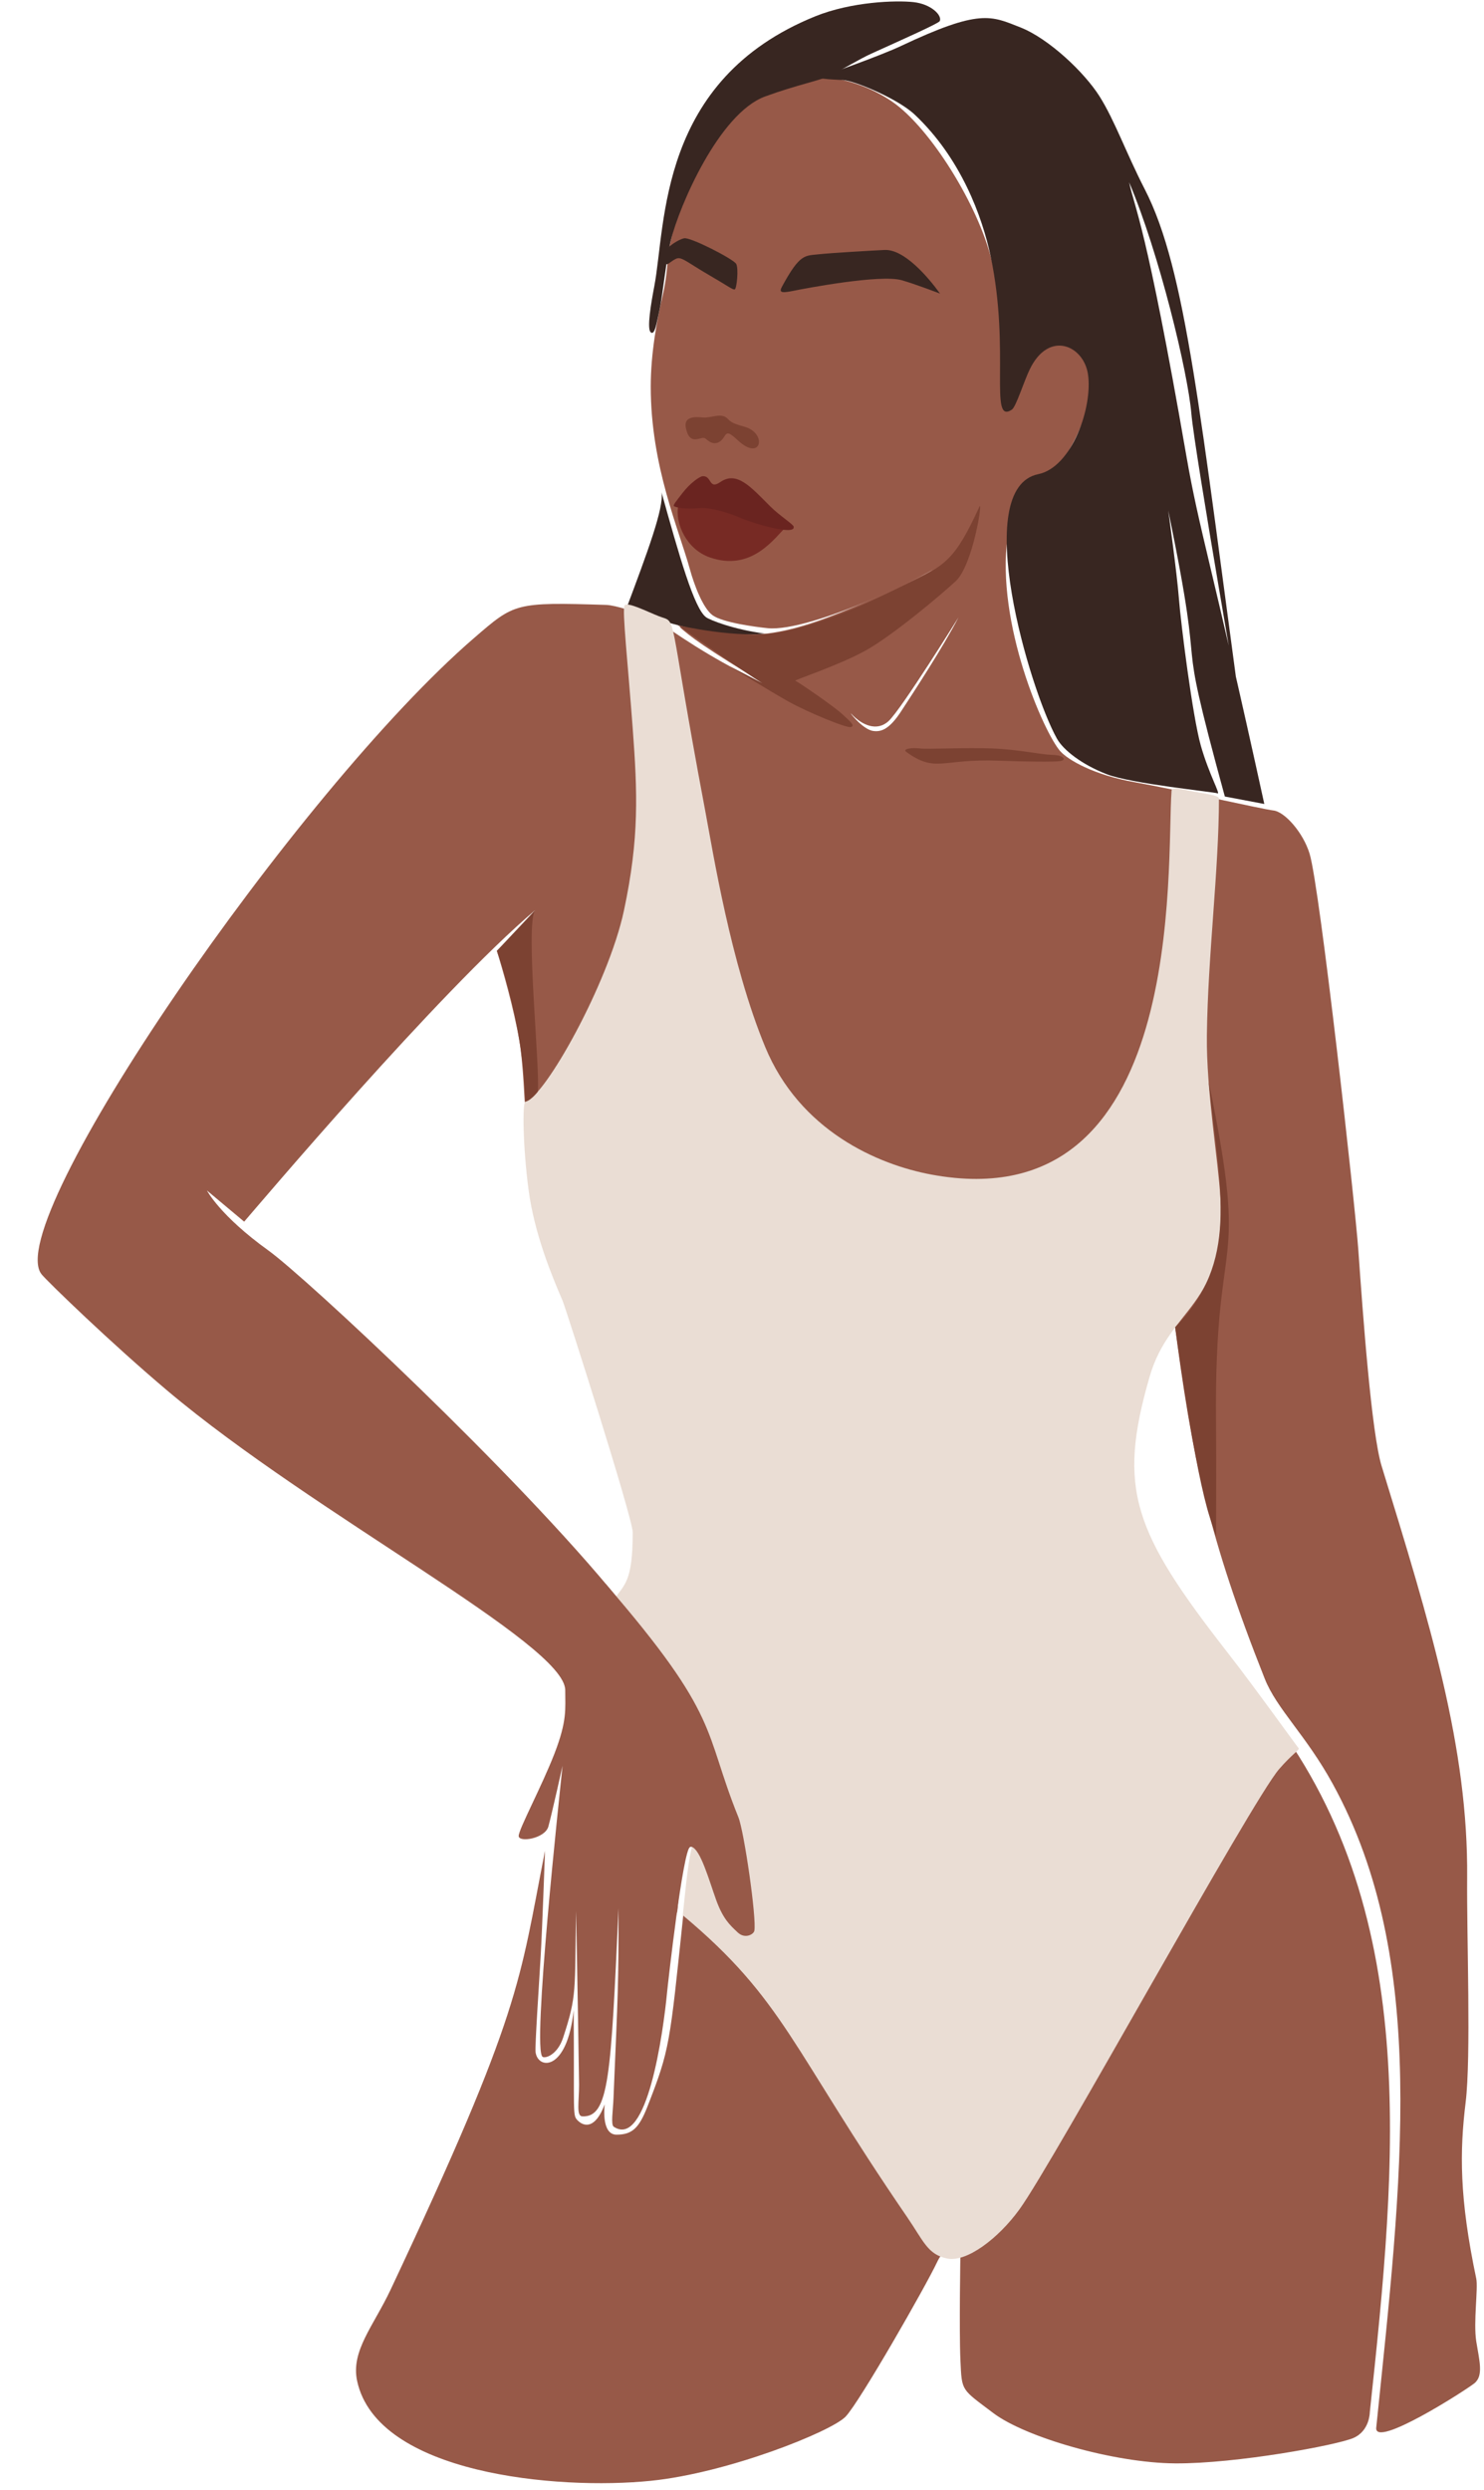 <?xml version="1.0" encoding="UTF-8"?><svg xmlns="http://www.w3.org/2000/svg" xmlns:xlink="http://www.w3.org/1999/xlink" height="686.5" preserveAspectRatio="xMidYMid meet" version="1.0" viewBox="190.7 57.5 409.3 686.5" width="409.3" zoomAndPan="magnify"><g><g id="change1_1"><path d="M 373.156 193.234 C 378.008 210.598 382.156 225.355 385.484 227.699 C 386.516 228.422 392.766 230.992 401.668 232.191 C 401.668 232.191 393.535 233.047 386.344 231.848 C 379.152 230.648 364.766 226.195 363.398 225.426 C 369.328 209.605 373.848 197.492 373.156 193.234" fill="#382621"/></g><g id="change2_1"><path d="M 439.227 253.625 C 435.934 258.668 433.652 259.328 431.516 259.02 C 428.465 258.57 424.484 253.219 425.539 254.344 C 428.438 257.434 432.57 259.262 435.781 256.297 C 439.355 252.992 455.066 227.699 455.066 227.699 C 450.746 236.031 442.516 248.586 439.227 253.625 Z M 361.289 498.398 C 333.301 463.918 274.898 409.562 264.742 402.262 C 251.344 392.633 247.785 385.723 247.785 385.723 L 258.043 394.305 C 261.637 390.18 311.637 331.027 338.266 308.457 C 335.352 312.43 330.852 316.656 327.746 319.637 C 329.406 325.086 332.445 335.625 333.957 344.512 C 336.102 357.098 334.875 381.117 340.457 393.957 C 346.039 406.797 359.996 455.039 362.973 464.508 C 369.684 485.848 369.727 483.055 361.289 498.398 Z M 597.863 703.004 C 597.027 697.699 598.422 688.352 597.863 685.699 C 593.172 663.402 593.281 650.656 594.934 637.129 C 596.469 624.566 595.215 591.488 595.352 575.16 C 595.66 539.359 585.207 505.379 571.766 461.691 C 568.977 452.621 566.602 420.102 565.348 402.238 C 564.445 389.422 554.738 302.203 551.906 292.887 C 550.09 286.918 544.984 281.297 541.957 280.949 C 538.93 280.602 514.965 275.152 503.637 273.145 C 492.309 271.137 485.293 267.02 483.129 264.598 C 478.688 259.621 465.301 229.293 468.598 205.512 C 469.809 196.773 478.719 189.16 480.879 187.258 C 480.879 187.258 465.02 184.156 459.047 197.598 C 455.301 206.027 450.133 213.273 447.203 215.02 C 444.273 216.762 432.383 222.203 426.18 224.836 C 405.867 233.457 396.34 234.211 378.141 230.379 C 381.121 232.961 384.066 235.488 403.938 247.453 C 388.938 239.863 382.762 236.172 371.133 228.066 C 366.145 226.285 360.547 224.355 357.871 224.27 C 332.645 223.484 332.641 223.754 321.488 233.367 C 272.691 275.434 190.652 394.738 202.191 408.844 C 203.867 410.891 221.359 427.824 236.805 440.852 C 277.488 475.16 346.598 510.754 346.598 523.477 C 346.598 528.684 347.156 531.848 343.621 540.969 C 340.086 550.086 333.758 561.809 333.758 563.672 C 333.758 565.531 341.016 564.414 341.945 561.062 C 342.875 557.715 345.855 544.316 345.855 544.316 C 345.082 551.84 337.367 622.82 340.363 624.566 C 341.199 625.055 344.48 623.938 346.016 619.266 C 349.867 607.531 349.199 606.496 349.574 584.371 C 349.863 596.43 350.414 631.746 350.414 632.242 C 350.414 636.988 349.574 640.895 351.32 640.969 C 358.703 641.262 359.184 629.844 361.301 583.605 C 361.301 605.727 361.148 606.137 359.902 636.082 C 359.762 639.434 359.137 643.27 359.973 643.828 C 369.195 649.977 373.629 617.793 374.695 606.703 C 374.945 604.129 379.078 567.402 381.047 566.648 C 383.883 565.559 386.621 579.676 391.254 587.148 C 388.727 583.469 386.387 577.988 384.914 573.938 C 382.402 567.027 381.145 567.863 380.938 570.168 C 380.727 572.473 379.164 585.348 379.164 585.348 C 375.395 621.344 375.441 622.48 369.301 638.199 C 366.977 644.152 365.113 646.016 360.742 646.016 C 356.367 646.016 357.484 637.641 357.484 637.641 C 354.879 644.617 351.715 643.781 350.039 642.105 C 348.555 640.621 349.137 640.723 348.926 611.68 C 347.137 628.754 338.984 628.102 338.41 623.219 C 338.223 621.637 339.34 604.891 339.805 597.07 C 340.27 589.258 341.016 567.766 341.016 567.766 C 333.852 604.164 334.672 611.738 298.441 688.73 C 293.719 698.762 287.426 705.645 289.195 713.895 C 294.703 739.566 344.379 744.078 370.234 741.441 C 391.477 739.281 419.996 727.871 423.934 723.742 C 427.863 719.609 446.156 687.551 449.109 681.254 C 452.059 674.961 455.602 678.305 455.602 678.305 C 455.602 678.305 455.207 699.941 455.602 708.398 C 455.992 716.855 455.797 716.07 464.648 722.758 C 473.496 729.445 497.891 736.527 514.805 736.641 C 531.719 736.754 559.453 731.609 563.977 729.641 C 568.504 727.676 568.504 722.562 568.504 722.562 C 575.973 653.023 582.941 583.258 539.59 528.422 C 499.105 477.227 494.234 470.562 508.312 431.848 C 512.246 421.027 514.543 421.355 514.543 421.355 C 519.422 459.52 524.203 481.727 539.527 520.312 C 542.859 528.707 550.871 535.801 558.297 549.336 C 584.855 597.727 577.305 658.633 570.277 726.789 C 569.672 732.645 594.656 716.684 597.309 714.59 C 599.961 712.496 598.703 708.309 597.863 703.004" fill="#975948"/></g><g id="change2_2"><path d="M 381.312 104.992 C 378.918 110.504 376.246 121.191 375.434 125.082 C 374.617 128.973 374.98 132.504 373.441 139.105 C 371.902 145.715 370.184 154.852 370.184 164.082 C 370.184 186.094 377.906 203.266 381.043 214.668 C 382.039 218.285 384.48 225.164 387.285 227.156 C 390.094 229.145 398.871 230.32 402.398 230.684 C 414.172 231.891 448.168 215.68 451.988 211.863 C 455.336 208.516 460.312 198.742 461.672 195.211 C 463.027 191.684 464.566 192.496 468.73 193.945 C 479.055 197.535 491.551 174.219 491.984 162.906 C 492.258 155.848 486.918 152.863 483.207 152.23 C 475.168 150.855 468.879 171.328 468.188 167.52 C 467.824 165.531 467.914 144.445 464.203 129.242 C 460.492 114.043 447.281 92.777 436.785 85.535 C 426.289 78.297 413.711 77.664 408.461 78.66 C 403.215 79.656 389.461 86.262 381.312 104.992" fill="#975948"/></g><g id="change3_1"><path d="M 384.57 172.594 C 382.613 172.402 379.254 172.203 379.852 175.355 C 380.453 178.508 381.73 178.957 383.605 178.434 C 385.48 177.906 384.957 178.434 386.531 179.332 C 388.105 180.234 389.609 179.332 390.434 177.906 C 391.258 176.48 391.859 176.707 394.188 178.883 C 400.688 184.965 402.441 176.906 395.988 175.133 C 392.984 174.305 392.312 173.902 391.352 172.914 C 389.645 171.148 386.895 172.82 384.57 172.594" fill="#7c4232"/></g><g id="change1_2"><path d="M 406.477 136.344 C 405.605 137.938 405.75 138.445 409.301 137.723 C 412.895 136.988 433.434 133.082 439.387 134.75 C 443.008 135.766 449.969 138.445 449.969 138.445 C 446.832 134.07 440.145 126.16 434.672 126.414 C 431.555 126.559 419.691 127.246 416.652 127.594 C 412.695 128.043 411.391 127.332 406.477 136.344" fill="#382621"/></g><g id="change1_3"><path d="M 393.727 130.223 C 394.477 131.43 393.895 137.156 393.34 137.297 C 392.781 137.438 391.539 136.387 385.957 133.152 C 380.906 130.227 378.84 128.359 377.488 128.73 C 376.141 129.105 374.605 130.918 374.418 130.176 C 374.23 129.43 374.512 126.684 374.789 126.078 C 375.07 125.477 377.676 123.566 379.395 123.195 C 381.117 122.824 392.887 128.871 393.727 130.223" fill="#382621"/></g><g id="change4_1"><path d="M 377.773 196.797 C 376.781 201.867 380.113 208.938 386.395 211.145 C 398.133 215.281 404.438 205.602 407.504 202.785 C 408.676 201.707 387.168 193.598 377.773 196.797" fill="#772a24"/></g><g id="change1_4"><path d="M 431.09 72.254 C 439.066 68.637 449.605 63.961 449.902 63.309 C 450.602 61.754 447.559 58.633 442.684 58.09 C 437.805 57.547 425.559 57.965 415.59 61.988 C 372.141 79.539 374.422 119.301 371.156 136.441 C 370.289 140.992 369.047 148.195 370.184 149.121 C 371.32 150.047 371.805 146.543 372.621 142.824 C 373.441 139.105 374.445 128.973 375.723 123.766 C 378.004 114.449 388.996 88.766 401.719 84.098 C 410.277 80.953 417.105 79.641 419.812 78.293 C 422.523 76.945 427.668 73.805 431.09 72.254" fill="#382621"/></g><g id="change1_5"><path d="M 423.195 79.555 C 426.445 79.789 438.309 84.688 442.992 89.105 C 455.738 101.129 461.629 117.242 463.945 128.242 C 469.445 154.359 463.348 174.727 469.777 170.438 C 470.938 169.664 473.062 162.727 474.73 159.289 C 479.969 148.504 489.52 152.672 490.762 160.605 C 492.168 169.602 486.387 186.316 477.059 188.227 C 458.23 192.078 474.703 247.816 482.242 261.188 C 484.012 264.328 489.137 268.312 495.949 270.945 C 502.762 273.578 525.566 275.832 526.496 276.219 C 527.426 276.605 524.133 270.945 521.891 263.047 C 519.645 255.148 516.391 229.52 515.848 222.473 C 515.309 215.426 512.906 198.238 512.906 198.238 C 524.324 253.418 513.668 222.867 528.52 277.094 L 539.406 279.152 C 524.871 212.727 521.535 204.09 517.895 183.117 C 506.734 118.836 503.652 115.023 502.121 107.75 C 510.391 127.242 518.305 160.016 519.289 171.531 C 520.215 182.395 533.859 259.961 533.387 257.508 C 521.637 171.441 517.863 131.918 506.449 109.703 C 501.285 99.656 498.215 90.863 494.027 84.164 C 489.84 77.465 479.93 68.113 472.113 65.043 C 464.031 61.867 461.004 59.879 439.18 70.188 C 433.809 72.727 419.383 77.902 417.008 78.602 C 414.637 79.301 423.195 79.555 423.195 79.555" fill="#382621"/></g><g id="change5_1"><path d="M 513.824 275.508 C 512.336 295.852 518.477 394.453 447.605 381.328 C 432.738 378.574 411.266 369.215 401.723 346.09 C 392.18 322.965 387.352 292.375 385.117 280.547 C 374.484 224.219 377.766 229.469 372.465 227.406 C 369.113 226.102 363.719 223.312 362.973 224.43 C 362.23 225.547 363.902 240.617 365.207 258.297 C 366.508 275.977 367.07 288.441 362.789 308.539 C 358.508 328.641 340.805 360.168 335.617 361.203 C 334.742 361.379 334.902 373.547 336.477 385.488 C 338.074 397.633 342.91 409.254 345.848 416.059 C 346.809 418.293 365.207 476.078 365.207 479.93 C 365.207 507.527 355.953 482.184 351.438 539.105 L 382.164 564.371 C 380.508 569.633 379.914 577.086 379.02 585.527 C 407.031 608.941 408.945 622.145 440.945 668.812 C 445.41 675.324 446.527 679.047 451.926 680.16 C 457.32 681.277 466.09 674.605 471.871 666.613 C 481.469 653.352 535.805 554.141 543.48 545.246 C 547.016 541.152 549.25 539.852 548.879 539.477 C 548.504 539.105 536.781 522.73 529.523 513.426 C 503.273 479.773 498.801 468.117 507.75 437.129 C 513.438 417.445 528.883 418.074 527.289 387.629 C 526.797 378.203 523.383 358.227 523.566 342.969 C 523.84 320.727 526.887 297.418 526.895 277.594 C 526.895 276.68 521.637 276.129 518.871 275.516 C 515.125 274.691 513.895 274.535 513.824 275.508" fill="#eaddd4"/></g><g id="change3_2"><path d="M 391.965 241.18 C 392.133 241.27 403.117 248.109 408.285 250.98 C 413.449 253.848 424.219 258.305 425.367 257.945 C 426.516 257.59 425.605 256.762 423.02 254.395 C 420.438 252.027 410.559 245.316 410.059 245.176 C 409.555 245.031 422.109 240.941 429.57 236.777 C 437.035 232.617 450.664 221.137 454.324 217.695 C 459.074 213.227 461.848 194.961 460.824 197.195 C 454.176 211.727 451.477 213.383 441.223 218.258 C 434.984 221.227 419.352 229.391 405.609 231.828 C 394.379 233.824 377.672 229.867 377.672 229.867 C 378.879 230.746 401.664 246.984 403.16 246.984 L 391.965 241.18" fill="#7c4232"/></g><g id="change3_3"><path d="M 440.645 264.777 C 448.797 270.711 450.406 266.609 466.125 267.223 C 473.363 267.504 481.73 267.598 483.234 267.316 C 484.738 267.031 484.363 265.715 480.98 265.621 C 477.594 265.527 471.672 264.117 464.242 263.836 C 456.816 263.555 446.758 264.117 444.406 263.836 C 442.055 263.555 439.566 263.992 440.645 264.777" fill="#7c4232"/></g><g id="change3_4"><path d="M 327.746 319.637 L 338.266 308.457 C 335.535 312.691 339.758 352.391 339.016 358.477 C 339.016 358.477 337.145 360.914 335.617 361.203 C 335.168 348.832 333.023 335.355 327.746 319.637" fill="#7c4232"/></g><g id="change3_5"><path d="M 514.812 423.414 C 515.609 429.062 520.199 462.812 524.363 475.789 C 526.09 481.164 526.09 481.164 526.09 481.164 C 526.09 481.164 526.188 460.266 526.09 449.914 C 525.531 393.117 535.629 411.812 524.039 355.555 C 527.398 386.695 532.406 405.352 514.812 423.414" fill="#7c4232"/></g><g id="change2_3"><path d="M 357.629 494.039 C 389.727 531.121 384.582 534.328 394.355 558.5 C 395.922 562.383 399.402 586.254 398.758 589.793 C 398.57 590.824 396.137 592.137 394.168 590.262 C 392.199 588.387 390.141 586.699 388.172 581.172 C 386.203 575.645 383.859 567.309 381.426 566.652 C 378.988 565.996 377.52 584.301 377.52 584.301 C 377.52 584.301 376.461 589.418 373.742 589.98 C 371.027 590.543 356.691 567.121 356.691 567.121 L 349.289 536.016 L 350.414 507.531 L 357.629 494.039" fill="#975948"/></g><g id="change6_1"><path d="M 376.672 197.102 C 378.086 197.738 381.16 197.812 383.84 197.574 C 386.52 197.34 391.719 198.836 394.867 200.254 C 398.129 201.719 410.188 205.34 409.602 202.695 C 409.445 201.988 405.742 199.703 403.141 197.102 C 397.668 191.629 393.914 187.27 389.355 190.406 C 386.141 192.617 387.098 188.676 384.531 188.777 C 383.711 188.812 381.035 190.68 378.934 193.43 C 377.141 195.77 376.137 196.863 376.672 197.102" fill="#6a2420"/></g></g></svg>